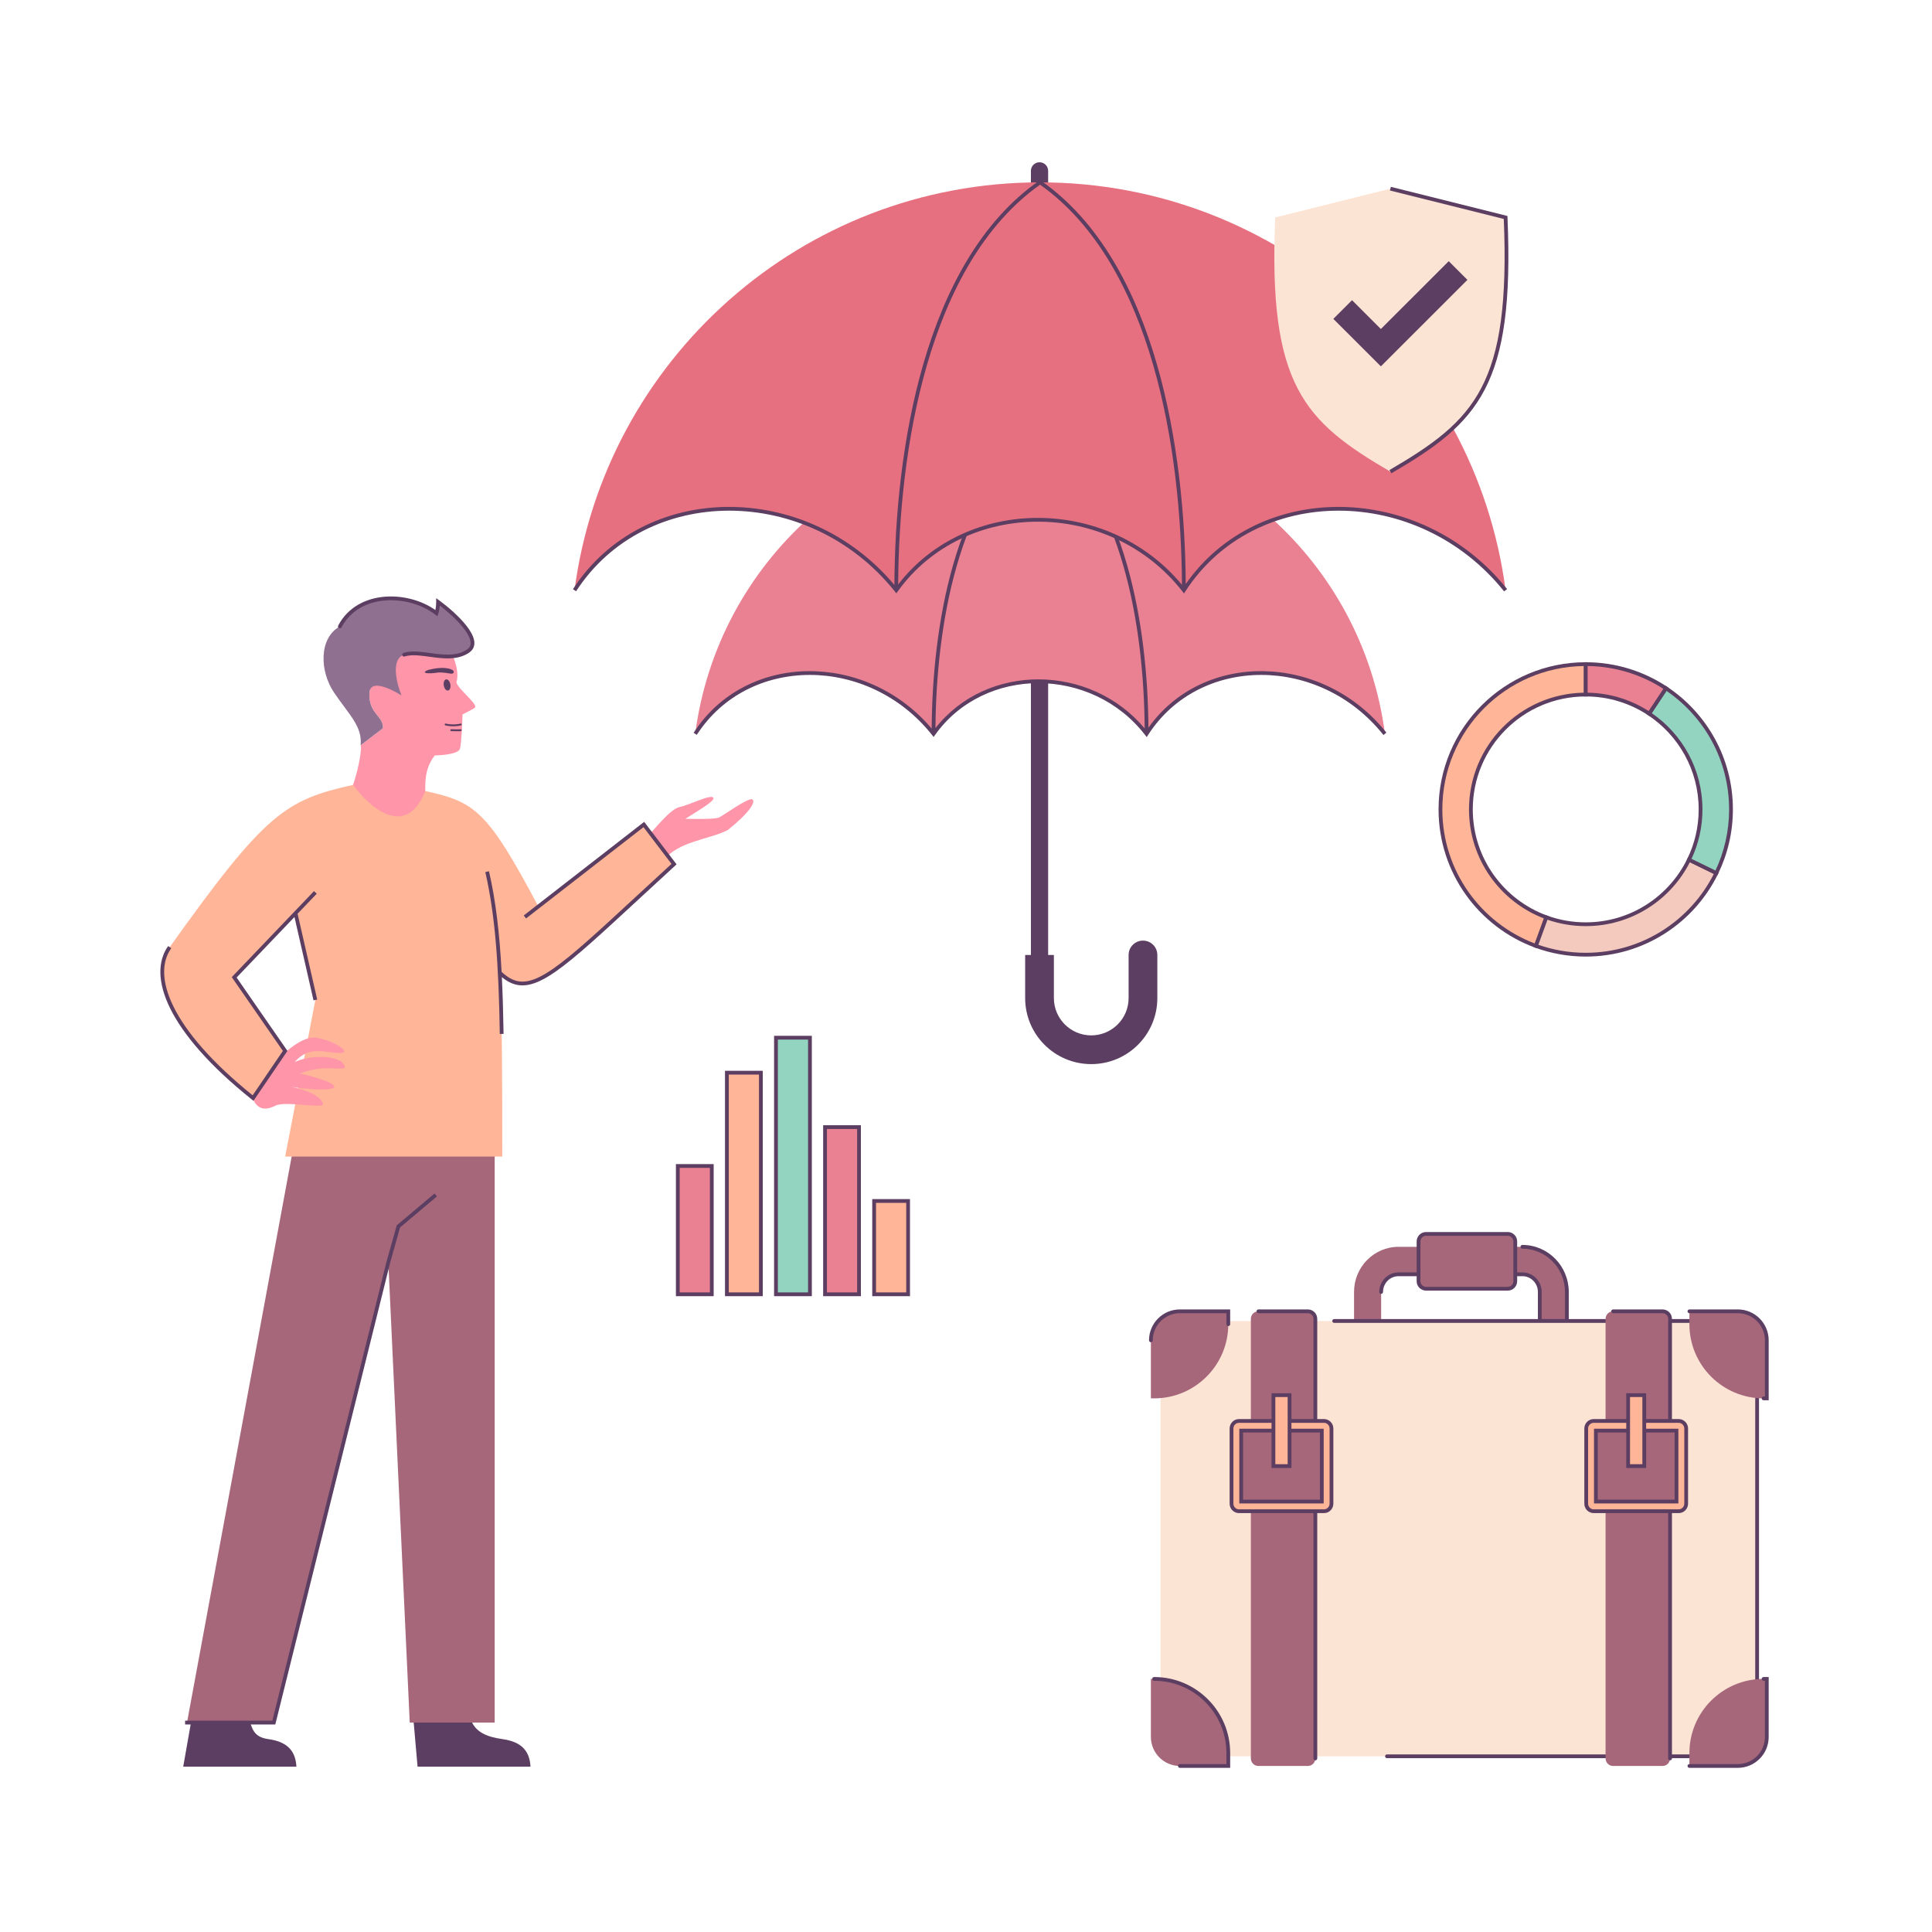 <?xml version="1.0" encoding="utf-8"?>
<svg xmlns="http://www.w3.org/2000/svg" fill="none" height="512" viewBox="0 0 512 512" width="512">
  <path clip-rule="evenodd" d="M275.484 43C276.746 43 277.769 44.022 277.769 45.283V268.299H273.199V45.283C273.199 44.022 274.222 43 275.484 43Z" fill="#5B3E61" fill-rule="evenodd"/>
  <path d="M184.242 194.469C190.166 148.938 228.824 113.787 275.629 113.787C322.434 113.787 361.091 148.938 367.016 194.469C349.944 172.992 317.683 172.992 303.857 194.469C289.455 175.895 260.652 175.894 247.4 194.467C247.4 194.468 247.4 194.468 247.399 194.469C230.328 172.992 198.068 172.992 184.242 194.469Z" fill="#EA8192"/>
  <path clip-rule="evenodd" d="M275.627 113.175L275.916 113.378C287.331 121.426 294.433 134.905 298.684 149.728C302.77 163.977 304.24 179.528 304.349 192.846C318.85 172.399 350.521 172.916 367.406 194.157L366.623 194.779C349.728 173.526 317.887 173.597 304.276 194.739L303.894 195.333L303.461 194.775C289.249 176.447 260.848 176.475 247.805 194.758L247.419 195.299L247.006 194.779C230.112 173.526 198.272 173.597 184.661 194.739L183.82 194.197C197.625 172.754 229.444 172.462 246.904 193.078C246.998 179.71 248.461 164.06 252.571 149.728C256.822 134.905 263.924 121.426 275.339 113.378L275.627 113.175ZM247.905 192.956C261.446 175.687 288.82 175.746 303.351 193.046C303.255 179.745 301.796 164.208 297.723 150.004C293.537 135.409 286.609 122.285 275.627 114.4C264.645 122.285 257.718 135.409 253.532 150.004C249.468 164.176 248.007 179.675 247.905 192.956Z" fill="#5B3E61" fill-rule="evenodd"/>
  <path clip-rule="evenodd" d="M302.9 249.271C305.003 249.271 306.707 250.974 306.707 253.076V264.493C306.707 274.162 298.865 282 289.192 282C279.518 282 271.676 274.162 271.676 264.493V253.076H279.291V264.493C279.291 269.958 283.724 274.388 289.192 274.388C294.659 274.388 299.092 269.958 299.092 264.493V253.076C299.092 250.974 300.797 249.271 302.9 249.271Z" fill="#5B3E61" fill-rule="evenodd"/>
  <path d="M152.254 156.411C160.252 95.417 212.439 48.328 275.626 48.328C338.813 48.328 391 95.417 398.998 156.411C375.952 127.641 332.4 127.641 313.734 156.411C294.291 131.529 255.407 131.529 237.518 156.409C237.517 156.409 237.517 156.41 237.516 156.411C214.47 127.641 170.919 127.641 152.254 156.411Z" fill="#E77080"/>
  <path clip-rule="evenodd" d="M275.627 47.718L275.914 47.918C291.279 58.668 300.851 76.681 306.585 96.522C312.152 115.785 314.119 136.831 314.231 154.78C333.583 127.045 376.534 127.566 399.39 156.098L398.609 156.723C375.74 128.174 332.605 128.245 314.155 156.683L313.774 157.271L313.342 156.719C294.089 132.081 255.604 132.109 237.923 156.703L237.539 157.237L237.127 156.723C214.258 128.174 171.124 128.245 152.675 156.683L151.836 156.139C170.48 127.401 213.584 127.11 237.023 155.019C237.118 137.018 239.078 115.87 244.67 96.522C250.404 76.681 259.976 58.668 275.341 47.918L275.627 47.718ZM238.023 154.895C256.215 131.321 293.652 131.382 313.232 154.988C313.135 137.054 311.179 116.019 305.625 96.8C299.956 77.186 290.559 59.526 275.627 48.94C260.696 59.526 251.299 77.186 245.63 96.8C240.085 115.986 238.127 136.981 238.023 154.895Z" fill="#5B3E61" fill-rule="evenodd"/>
  <path d="M368.473 50L337.949 57.627C336.04 102.119 345.579 111.653 368.473 125C391.368 111.653 400.907 102.119 398.998 57.627L368.473 50Z" fill="#FCE4D5"/>
  <path clip-rule="evenodd" d="M368.596 49.515L399.483 57.232L399.499 57.605C400.454 79.87 398.553 93.488 393.481 103.223C388.402 112.973 380.18 118.754 368.726 125.432L368.223 124.568C379.663 117.898 387.658 112.238 392.595 102.761C397.511 93.323 399.432 80.025 398.516 58.021L368.353 50.485L368.596 49.515Z" fill="#5B3E61" fill-rule="evenodd"/>
  <path clip-rule="evenodd" d="M358.299 79.553L365.943 87.194L383.93 69.217L388.881 74.165L365.943 97.091L353.348 84.502L358.299 79.553Z" fill="#5B3E61" fill-rule="evenodd"/>
  <path d="M420.235 184.067C403.427 184.067 389.801 197.692 389.801 214.5C389.801 227.642 398.132 238.839 409.8 243.098L407.034 250.678C392.273 245.29 381.734 231.126 381.734 214.5C381.734 193.237 398.971 176 420.235 176V184.067Z" fill="#FFB598"/>
  <path clip-rule="evenodd" d="M419.735 176.503C398.978 176.771 382.234 193.68 382.234 214.5C382.234 230.733 392.413 244.589 406.737 250.033L409.16 243.392C397.547 238.938 389.301 227.683 389.301 214.5C389.301 197.583 402.881 183.838 419.735 183.571V176.503ZM381.234 214.5C381.234 192.961 398.695 175.5 420.235 175.5H420.735V184.567H420.235C403.703 184.567 390.301 197.968 390.301 214.5C390.301 227.426 398.494 238.439 409.972 242.628L410.441 242.799L407.333 251.319L406.863 251.147C391.911 245.69 381.234 231.343 381.234 214.5Z" fill="#5B3E61" fill-rule="evenodd"/>
  <path d="M420.235 253C435.449 253 448.601 244.176 454.854 231.367L447.6 227.833C442.658 237.958 432.261 244.934 420.235 244.934C416.57 244.934 413.055 244.286 409.801 243.098L407.035 250.678C411.152 252.18 415.598 253 420.235 253Z" fill="#F5CABE"/>
  <path clip-rule="evenodd" d="M447.371 227.164L455.523 231.136L455.304 231.586C448.97 244.56 435.647 253.5 420.236 253.5C415.539 253.5 411.035 252.669 406.864 251.147L406.395 250.976L409.503 242.456L409.973 242.628C413.173 243.796 416.629 244.433 420.236 244.433C432.063 244.433 442.29 237.573 447.151 227.613L447.371 227.164ZM447.827 228.499C442.719 238.547 432.282 245.433 420.236 245.433C416.687 245.433 413.277 244.835 410.101 243.735L407.678 250.376C411.608 251.752 415.834 252.5 420.236 252.5C435.073 252.5 447.925 243.996 454.182 231.595L447.827 228.499Z" fill="#5B3E61" fill-rule="evenodd"/>
  <path d="M458.732 214.5C458.732 201.099 451.885 189.297 441.499 182.401L437.043 189.127C445.253 194.577 450.666 203.906 450.666 214.5C450.666 219.282 449.563 223.806 447.597 227.832L454.851 231.366C457.337 226.273 458.732 220.549 458.732 214.5Z" fill="#93D4C1"/>
  <path clip-rule="evenodd" d="M441.36 181.708L441.777 181.985C452.297 188.969 459.234 200.924 459.234 214.5C459.234 220.627 457.82 226.425 455.301 231.586L455.082 232.035L446.93 228.063L447.149 227.613C449.082 223.654 450.167 219.204 450.167 214.5C450.167 204.081 444.844 194.905 436.768 189.543L436.352 189.267L441.36 181.708ZM441.639 183.097L437.735 188.99C445.846 194.565 451.167 203.911 451.167 214.5C451.167 219.181 450.126 223.622 448.264 227.6L454.619 230.697C456.937 225.784 458.234 220.294 458.234 214.5C458.234 201.452 451.658 189.941 441.639 183.097Z" fill="#5B3E61" fill-rule="evenodd"/>
  <path d="M441.501 182.402C435.408 178.357 428.096 176 420.234 176V184.067C426.449 184.067 432.229 185.929 437.045 189.127L441.501 182.402Z" fill="#EA8192"/>
  <path clip-rule="evenodd" d="M419.734 175.5H420.234C428.198 175.5 435.605 177.887 441.778 181.985L442.194 182.261L437.186 189.82L436.769 189.544C432.031 186.399 426.348 184.567 420.234 184.567H419.734V175.5ZM420.734 176.503V183.571C426.682 183.665 432.223 185.438 436.903 188.437L440.807 182.545C435.008 178.804 428.126 176.599 420.734 176.503Z" fill="#5B3E61" fill-rule="evenodd"/>
  <path d="M179.625 309H188.63V343H179.625V309Z" fill="#EA8192"/>
  <path d="M192.633 284.272H201.638V343H192.633V284.272Z" fill="#FFB598"/>
  <path d="M205.641 275H214.645V343H205.641V275Z" fill="#93D4C1"/>
  <path d="M218.645 298.697H227.649V343H218.645V298.697Z" fill="#EA8192"/>
  <path d="M231.652 318.272H240.657V343H231.652V318.272Z" fill="#FFB598"/>
  <path clip-rule="evenodd" d="M179.125 308.5H189.13V343.5H179.125V308.5ZM180.125 309.5V342.5H188.13V309.5H180.125Z" fill="#5B3E61" fill-rule="evenodd"/>
  <path clip-rule="evenodd" d="M192.133 283.772H202.138V343.5H192.133V283.772ZM193.133 284.772V342.5H201.138V284.772H193.133Z" fill="#5B3E61" fill-rule="evenodd"/>
  <path clip-rule="evenodd" d="M205.141 274.5H215.145V343.5H205.141V274.5ZM206.141 275.5V342.5H214.145V275.5H206.141Z" fill="#5B3E61" fill-rule="evenodd"/>
  <path clip-rule="evenodd" d="M218.145 298.197H228.149V343.5H218.145V298.197ZM219.145 299.197V342.5H227.149V299.197H219.145Z" fill="#5B3E61" fill-rule="evenodd"/>
  <path clip-rule="evenodd" d="M231.152 317.772H241.157V343.5H231.152V317.772ZM232.152 318.772V342.5H240.157V318.772H232.152Z" fill="#5B3E61" fill-rule="evenodd"/>
  <path d="M97.903 183.612C97.919 183.333 97.964 183.091 98.034 182.881C99.741 174.288 106.568 170.566 112.092 172.932C113.661 171.761 116.052 171.235 119.107 171.865C120.066 173.594 121.793 177.742 121.025 180.493C120.339 181.842 126.759 186.523 125.868 187.502C125.496 187.909 122.943 189.122 122.577 189.325C122.509 191.786 122.275 197.051 121.891 198.427C121.507 199.803 117.283 200.172 115.219 200.185C111.935 204.5 112.18 209 114.093 222L90.58 214.5C94.582 208 96.051 198.367 95.571 197.502L101.458 193.009C101.828 189.826 97.581 189.201 97.903 183.612Z" fill="#FF95A9"/>
  <path d="M97.899 183.612C98.166 178.974 106.409 184.308 106.409 184.308C105.134 181.206 103.483 174.7 107.085 173.5C111.587 172 119.092 176 124.094 172.5C128.097 169.7 120.426 162.667 116.09 159.5C116.09 160.357 115.984 161.602 115.663 162.5C108.586 157 95.079 156.5 90.075 166C84.573 169 84.573 177.724 88.575 183.612C92.577 189.5 96.055 192.505 95.567 197.503L101.453 193.01C101.823 189.827 97.577 189.201 97.899 183.612Z" fill="#907090"/>
  <path clip-rule="evenodd" d="M115.379 161.666C115.532 160.949 115.592 160.128 115.592 159.5L115.592 158.516L116.387 159.097C118.572 160.693 121.615 163.274 123.615 165.83C124.609 167.101 125.386 168.416 125.634 169.634C125.759 170.25 125.753 170.863 125.551 171.434C125.347 172.011 124.958 172.508 124.383 172.91C121.71 174.78 118.404 174.621 115.343 174.247C114.81 174.181 114.286 174.11 113.772 174.04C112.781 173.904 111.825 173.773 110.902 173.702C109.508 173.594 108.275 173.632 107.245 173.975C106.983 174.062 106.7 173.92 106.612 173.658C106.525 173.396 106.667 173.113 106.929 173.026C108.15 172.619 109.543 172.594 110.979 172.705C111.93 172.779 112.938 172.916 113.949 173.054C114.455 173.123 114.963 173.193 115.465 173.254C118.533 173.63 121.48 173.721 123.81 172.091C124.235 171.793 124.482 171.458 124.608 171.101C124.735 170.74 124.752 170.319 124.654 169.833C124.453 168.845 123.792 167.679 122.827 166.446C121.124 164.27 118.602 162.042 116.553 160.471C116.497 161.198 116.371 162.009 116.136 162.668L115.904 163.319L115.358 162.895C111.925 160.227 106.904 158.758 102.132 159.124C97.371 159.489 92.922 161.672 90.52 166.233C90.391 166.478 90.088 166.572 89.844 166.443C89.6 166.314 89.506 166.012 89.635 165.767C92.236 160.829 97.042 158.512 102.055 158.127C106.792 157.763 111.77 159.117 115.379 161.666Z" fill="#5B3E61" fill-rule="evenodd"/>
  <path d="M140.585 468.188C140.383 464.509 138.704 461.633 133.12 460.875C129.028 460.32 126.064 459 124.894 456H109.59L110.659 468.188H140.585Z" fill="#5B3E61"/>
  <path d="M78.549 468.188C78.347 464.509 76.664 461.633 71.067 460.875C66.966 460.32 66.906 457.751 66.038 456H50.699L48.555 468.188H78.549Z" fill="#5B3E61"/>
  <path d="M189.062 211.483C188.719 210.243 182.628 213.369 180.126 213.869C177.648 214.364 173.638 219.474 170.121 223.5L175.897 228C179.558 223.023 187.817 222.474 192.574 220.113C192.749 220.026 192.917 219.917 193.071 219.794C198.716 215.296 200.371 212.361 199.356 211.837C198.327 211.306 191.979 215.909 190.606 216.617C189.508 217.183 183.858 217 181.627 217C183.915 215.466 189.337 212.474 189.062 211.483Z" fill="#FF95A9"/>
  <path d="M49.555 456.5H72.567L102.91 334.5L108.586 456.5H131.099V305H77.57L49.555 456.5Z" fill="#A6677B"/>
  <path clip-rule="evenodd" d="M115.794 317.061L106.024 325.284L103.394 334.628L72.958 457H49.055V456H72.176L102.427 334.372L105.145 324.717L115.15 316.296L115.794 317.061Z" fill="#5B3E61" fill-rule="evenodd"/>
  <path d="M44.974 251C70.295 215.5 75.571 212 93.58 208C97.823 213.921 107.587 222.537 112.701 209.632C125.889 212.499 129.169 214.8 142.67 240.229L170.622 218.5L178.627 229C147.71 257.325 140.75 265.758 132.439 257.778C133.102 270.437 133.102 285.905 133.102 306.5H75.571L83.575 265L78.317 242L62.064 259L75.571 278.5L67.066 291C44.554 273 39.625 258.5 44.974 251Z" fill="#FFB598"/>
  <path d="M89.087 279C94.59 279.5 88.086 275.5 83.584 275C80.811 274.692 77.241 277.315 74.821 279.599L66.973 291.12C67.823 293.092 69.354 294.848 73.009 293C75.665 291.658 86.085 294 85.585 292.5C84.564 289.441 77.914 288.167 77.08 288C80.582 288.667 88.586 289.2 88.586 288C88.586 286.8 82.25 285.096 79.582 284.5C86.585 281.471 92.908 284.729 91.088 282C89.487 279.6 82.083 279.5 78.081 281.471C81.582 277.5 84.684 278.6 89.087 279Z" fill="#FF95A9"/>
  <path clip-rule="evenodd" d="M170.714 217.796L179.301 229.061L178.965 229.369C175.478 232.564 172.293 235.508 169.375 238.205C159.331 247.49 152.447 253.855 147.268 257.466C143.924 259.797 141.211 261.042 138.756 261.134C136.653 261.214 134.812 260.447 132.999 258.949C133.222 263.56 133.363 268.539 133.452 273.992L132.452 274.009C132.153 255.612 131.261 242.694 128.613 231.112L129.588 230.889C131.388 238.763 132.381 247.234 132.928 257.553C134.87 259.376 136.679 260.212 138.719 260.135C140.876 260.054 143.392 258.949 146.696 256.645C151.813 253.077 158.625 246.781 168.65 237.513C171.483 234.895 174.572 232.039 177.952 228.94L170.531 219.205L139.412 243.395L138.799 242.606L170.714 217.796ZM83.214 236.155L83.936 236.846L78.864 242.151L84.062 264.889L83.088 265.112L78.036 243.017L62.707 259.051L76.177 278.498L67.175 291.728L66.754 291.391C55.468 282.367 48.547 274.188 45.124 267.285C41.703 260.385 41.743 254.669 44.568 250.71L45.382 251.291C42.856 254.831 42.686 260.116 46.02 266.841C49.311 273.478 55.982 281.431 66.957 290.272L74.965 278.503L61.42 258.95L83.214 236.155Z" fill="#5B3E61" fill-rule="evenodd"/>
  <path d="M116.255 178.206C119.125 178.206 119.908 178.947 120.223 178.206C120.535 177.474 118.595 176.825 116.255 177.043C114.874 177.172 114.366 177.357 113.437 177.543C111.478 178.341 113.122 178.706 116.255 178.206Z" fill="#5B3E61"/>
  <path clip-rule="evenodd" d="M122.333 191.921C122.377 192.052 122.306 192.194 122.175 192.237C121.892 192.332 121.264 192.433 120.517 192.462C119.765 192.492 118.864 192.45 118.033 192.243C117.899 192.209 117.818 192.073 117.851 191.939C117.885 191.806 118.02 191.724 118.154 191.758C118.924 191.95 119.774 191.991 120.498 191.963C121.227 191.934 121.8 191.835 122.017 191.763C122.148 191.719 122.29 191.79 122.333 191.921ZM122.333 193.421C122.377 193.552 122.306 193.694 122.175 193.737C122.112 193.758 122.029 193.767 121.958 193.773C121.879 193.779 121.783 193.782 121.677 193.784C121.465 193.788 121.203 193.786 120.936 193.781C120.697 193.776 120.455 193.769 120.239 193.764C119.966 193.756 119.733 193.75 119.595 193.75C119.457 193.75 119.345 193.638 119.345 193.5C119.345 193.362 119.457 193.25 119.595 193.25C119.737 193.25 119.984 193.257 120.265 193.264C120.482 193.27 120.719 193.276 120.946 193.281C121.211 193.286 121.466 193.288 121.668 193.284C121.769 193.283 121.854 193.279 121.92 193.274C121.981 193.269 122.009 193.264 122.016 193.263C122.017 193.263 122.017 193.263 122.017 193.263C122.148 193.219 122.29 193.29 122.333 193.421Z" fill="#5B3E61" fill-rule="evenodd"/>
  <path d="M119.349 181.368C119.493 182.183 119.22 182.914 118.739 182.998C118.259 183.083 117.752 182.49 117.608 181.674C117.464 180.859 117.737 180.129 118.218 180.044C118.699 179.959 119.205 180.552 119.349 181.368Z" fill="#5B3E61"/>
  <path clip-rule="evenodd" d="M358.836 342.382C358.836 335.774 364.116 330.418 370.629 330.418H403.443C409.956 330.418 415.236 335.774 415.236 342.382V366.309H408.058V342.382C408.058 339.796 405.992 337.7 403.443 337.7H370.629C368.08 337.7 366.014 339.796 366.014 342.382V366.309H358.836V342.382Z" fill="#A6677B" fill-rule="evenodd"/>
  <path clip-rule="evenodd" d="M402.945 330.418C402.945 330.142 403.169 329.918 403.445 329.918C410.241 329.918 415.737 335.505 415.737 342.382V366.809H407.559V342.382C407.559 340.065 405.71 338.2 403.445 338.2H370.63C368.365 338.2 366.516 340.065 366.516 342.382C366.516 342.658 366.292 342.882 366.016 342.882C365.739 342.882 365.516 342.658 365.516 342.382C365.516 339.527 367.799 337.2 370.63 337.2H403.445C406.276 337.2 408.559 339.527 408.559 342.382V365.809H414.737V342.382C414.737 336.044 409.675 330.918 403.445 330.918C403.169 330.918 402.945 330.694 402.945 330.418Z" fill="#5B3E61" fill-rule="evenodd"/>
  <path d="M307.562 354.072C307.562 351.863 309.353 350.072 311.562 350.072H461.653C463.863 350.072 465.653 351.863 465.653 354.072V461.436C465.653 463.645 463.863 465.436 461.653 465.436H311.563C309.353 465.436 307.562 463.645 307.562 461.436V354.072Z" fill="#FCE4D5"/>
  <path clip-rule="evenodd" d="M353.062 350.072C353.062 349.796 353.286 349.572 353.562 349.572H461.653C464.139 349.572 466.153 351.587 466.153 354.072V461.436C466.153 463.921 464.139 465.936 461.653 465.936H367.562C367.286 465.936 367.062 465.712 367.062 465.436C367.062 465.16 367.286 464.936 367.562 464.936H461.653C463.586 464.936 465.153 463.369 465.153 461.436V354.072C465.153 352.139 463.586 350.572 461.653 350.572H353.562C353.286 350.572 353.062 350.348 353.062 350.072Z" fill="#5B3E61" fill-rule="evenodd"/>
  <path d="M447.709 347.509H460.527C464.775 347.509 468.218 350.952 468.218 355.2V370.582H467.364C456.509 370.582 447.709 361.782 447.709 350.927V347.509Z" fill="#A6677B"/>
  <path d="M447.709 468H460.527C464.775 468 468.218 464.556 468.218 460.309V444.927H467.364C456.509 444.927 447.709 453.727 447.709 464.582V468Z" fill="#A6677B"/>
  <path d="M325.509 347.509H312.691C308.443 347.509 305 350.952 305 355.2V370.582H305.855C316.709 370.582 325.509 361.782 325.509 350.927V347.509Z" fill="#A6677B"/>
  <path d="M325.509 468H312.691C308.443 468 305 464.556 305 460.309V444.927H305.855C316.709 444.927 325.509 453.727 325.509 464.582V468Z" fill="#A6677B"/>
  <path clip-rule="evenodd" d="M304.5 355.2C304.5 350.676 308.167 347.009 312.691 347.009H326.009V350.927C326.009 351.203 325.785 351.427 325.509 351.427C325.233 351.427 325.009 351.203 325.009 350.927V348.009H312.691C308.719 348.009 305.5 351.228 305.5 355.2C305.5 355.476 305.276 355.7 305 355.7C304.724 355.7 304.5 355.476 304.5 355.2ZM447.209 347.509C447.209 347.233 447.433 347.009 447.709 347.009H460.527C465.051 347.009 468.718 350.676 468.718 355.2V371.082H467.364C467.088 371.082 466.864 370.858 466.864 370.582C466.864 370.305 467.088 370.082 467.364 370.082H467.718V355.2C467.718 351.228 464.499 348.009 460.527 348.009H447.709C447.433 348.009 447.209 347.785 447.209 347.509ZM305.355 444.927C305.355 444.651 305.578 444.427 305.855 444.427C316.986 444.427 326.009 453.45 326.009 464.582V468.5H312.691C312.415 468.5 312.191 468.276 312.191 468C312.191 467.724 312.415 467.5 312.691 467.5H325.009V464.582C325.009 454.003 316.433 445.427 305.855 445.427C305.578 445.427 305.355 445.203 305.355 444.927ZM466.864 444.927C466.864 444.651 467.088 444.427 467.364 444.427H468.718V460.309C468.718 464.832 465.051 468.5 460.527 468.5H447.709C447.433 468.5 447.209 468.276 447.209 468C447.209 467.724 447.433 467.5 447.709 467.5H460.527C464.499 467.5 467.718 464.28 467.718 460.309V445.427H467.364C467.088 445.427 466.864 445.203 466.864 444.927Z" fill="#5B3E61" fill-rule="evenodd"/>
  <path d="M331.492 349.509C331.492 348.404 332.388 347.509 333.492 347.509H346.583C347.688 347.509 348.583 348.404 348.583 349.509V466C348.583 467.104 347.688 468 346.583 468H333.492C332.388 468 331.492 467.104 331.492 466V349.509Z" fill="#A6677B"/>
  <path clip-rule="evenodd" d="M332.992 347.509C332.992 347.233 333.216 347.009 333.492 347.009H346.583C347.964 347.009 349.083 348.128 349.083 349.509V466C349.083 466.276 348.859 466.5 348.583 466.5C348.307 466.5 348.083 466.276 348.083 466V349.509C348.083 348.68 347.412 348.009 346.583 348.009H333.492C333.216 348.009 332.992 347.785 332.992 347.509Z" fill="#5B3E61" fill-rule="evenodd"/>
  <path d="M425.492 349.509C425.492 348.404 426.388 347.509 427.492 347.509H440.583C441.688 347.509 442.583 348.404 442.583 349.509V466C442.583 467.104 441.688 468 440.583 468H427.492C426.388 468 425.492 467.104 425.492 466V349.509Z" fill="#A6677B"/>
  <path clip-rule="evenodd" d="M426.992 347.509C426.992 347.233 427.216 347.009 427.492 347.009H440.583C441.964 347.009 443.083 348.128 443.083 349.509V466C443.083 466.276 442.859 466.5 442.583 466.5C442.307 466.5 442.083 466.276 442.083 466V349.509C442.083 348.68 441.412 348.009 440.583 348.009H427.492C427.216 348.009 426.992 347.785 426.992 347.509Z" fill="#5B3E61" fill-rule="evenodd"/>
  <path d="M326.363 378.563C326.363 377.459 327.259 376.563 328.363 376.563H350.854C351.959 376.563 352.854 377.459 352.854 378.563V398.491C352.854 399.595 351.959 400.491 350.854 400.491H328.363C327.259 400.491 326.363 399.595 326.363 398.491V378.563Z" fill="#FFB598"/>
  <path clip-rule="evenodd" d="M325.863 378.563C325.863 377.183 326.983 376.063 328.363 376.063H350.854C352.235 376.063 353.354 377.183 353.354 378.563V398.491C353.354 399.871 352.235 400.991 350.854 400.991H328.363C326.983 400.991 325.863 399.871 325.863 398.491V378.563ZM328.363 377.063C327.535 377.063 326.863 377.735 326.863 378.563V398.491C326.863 399.319 327.535 399.991 328.363 399.991H350.854C351.683 399.991 352.354 399.319 352.354 398.491V378.563C352.354 377.735 351.683 377.063 350.854 377.063H328.363Z" fill="#5B3E61" fill-rule="evenodd"/>
  <path d="M375.926 329C375.926 327.895 376.821 327 377.926 327H399.562C400.667 327 401.562 327.895 401.562 329V339.527C401.562 340.632 400.667 341.527 399.562 341.527H377.926C376.821 341.527 375.926 340.632 375.926 339.527V329Z" fill="#A6677B"/>
  <path clip-rule="evenodd" d="M375.426 329C375.426 327.619 376.545 326.5 377.926 326.5H399.562C400.943 326.5 402.062 327.619 402.062 329V339.527C402.062 340.908 400.943 342.027 399.562 342.027H377.926C376.545 342.027 375.426 340.908 375.426 339.527V329ZM377.926 327.5C377.097 327.5 376.426 328.172 376.426 329V339.527C376.426 340.356 377.097 341.027 377.926 341.027H399.562C400.391 341.027 401.062 340.356 401.062 339.527V329C401.062 328.172 400.391 327.5 399.562 327.5H377.926Z" fill="#5B3E61" fill-rule="evenodd"/>
  <path d="M420.363 378.563C420.363 377.459 421.259 376.563 422.363 376.563H444.854C445.959 376.563 446.854 377.459 446.854 378.563V398.491C446.854 399.595 445.959 400.491 444.854 400.491H422.363C421.259 400.491 420.363 399.595 420.363 398.491V378.563Z" fill="#FFB598"/>
  <path clip-rule="evenodd" d="M419.863 378.563C419.863 377.183 420.983 376.063 422.363 376.063H444.854C446.235 376.063 447.354 377.183 447.354 378.563V398.491C447.354 399.871 446.235 400.991 444.854 400.991H422.363C420.983 400.991 419.863 399.871 419.863 398.491V378.563ZM422.363 377.063C421.535 377.063 420.863 377.735 420.863 378.563V398.491C420.863 399.319 421.535 399.991 422.363 399.991H444.854C445.683 399.991 446.354 399.319 446.354 398.491V378.563C446.354 377.735 445.683 377.063 444.854 377.063H422.363Z" fill="#5B3E61" fill-rule="evenodd"/>
  <path d="M328.926 379.127H350.289V397.927H328.926V379.127Z" fill="#A6677B"/>
  <path clip-rule="evenodd" d="M328.426 378.627H350.789V398.427H328.426V378.627ZM329.426 379.627V397.427H349.789V379.627H329.426Z" fill="#5B3E61" fill-rule="evenodd"/>
  <path d="M422.926 379.127H444.289V397.927H422.926V379.127Z" fill="#A6677B"/>
  <path clip-rule="evenodd" d="M422.426 378.627H444.789V398.427H422.426V378.627ZM423.426 379.627V397.427H443.789V379.627H423.426Z" fill="#5B3E61" fill-rule="evenodd"/>
  <path d="M337.473 369.728H341.745V388.528H337.473V369.728Z" fill="#FFB598"/>
  <path clip-rule="evenodd" d="M336.973 369.228H342.245V389.028H336.973V369.228ZM337.973 370.228V388.028H341.245V370.228H337.973Z" fill="#5B3E61" fill-rule="evenodd"/>
  <path d="M431.473 369.728H435.745V388.528H431.473V369.728Z" fill="#FFB598"/>
  <path clip-rule="evenodd" d="M430.973 369.228H436.245V389.028H430.973V369.228ZM431.973 370.228V388.028H435.245V370.228H431.973Z" fill="#5B3E61" fill-rule="evenodd"/>
</svg>